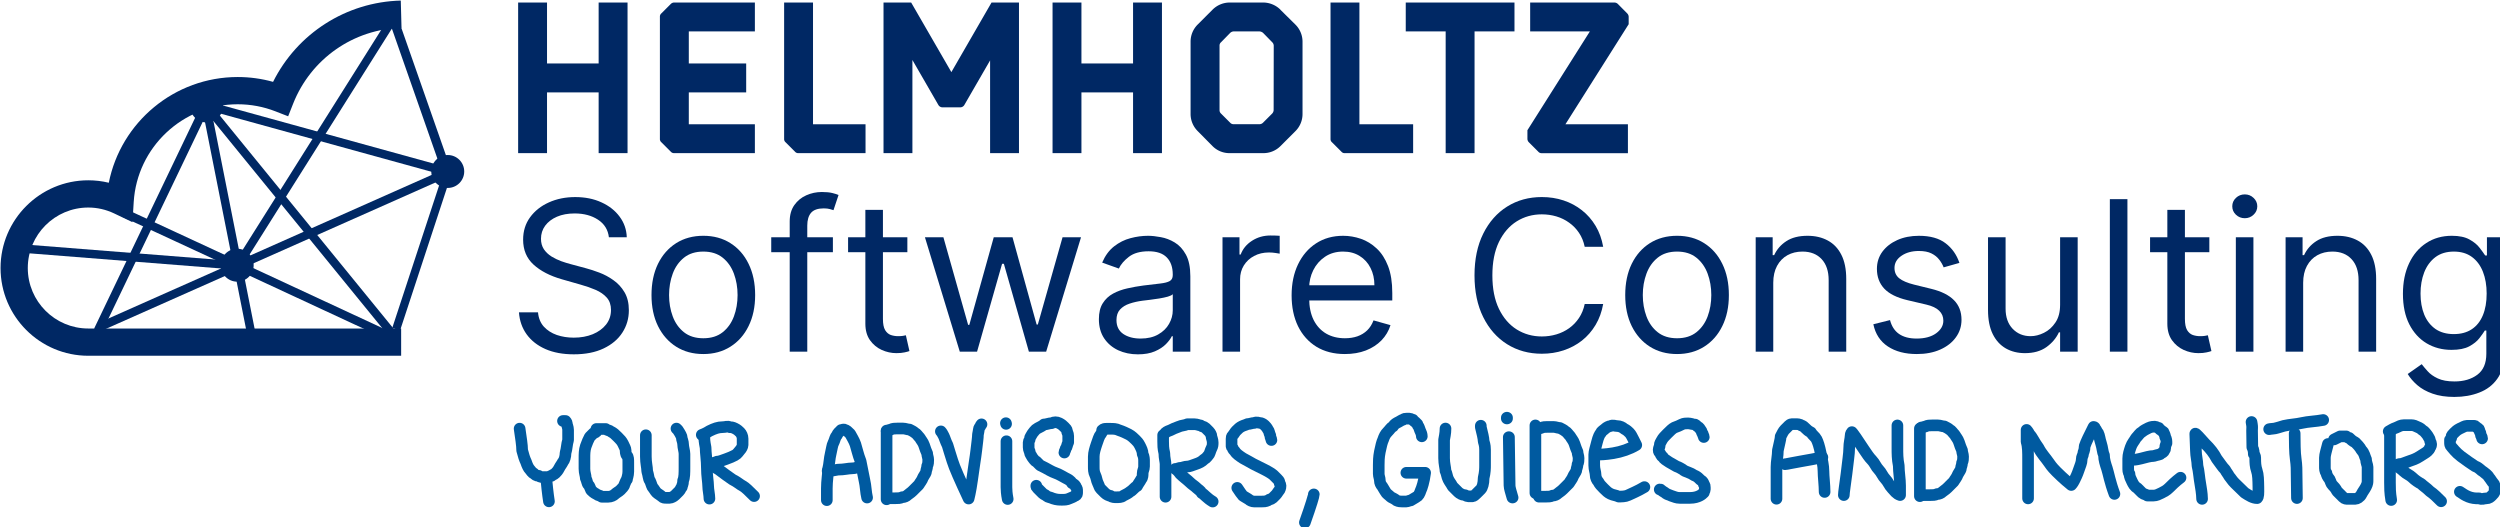 <?xml version="1.0" encoding="UTF-8" standalone="no"?>
<!-- Created with Inkscape (http://www.inkscape.org/) -->

<svg
   width="187.967mm"
   height="39.646mm"
   viewBox="0 0 187.967 39.646"
   version="1.1"
   id="svg1"
   inkscape:version="1.4 (e7c3feb1, 2024-10-09)"
   sodipodi:docname="Consulting_logo.svg"
   xmlns:inkscape="http://www.inkscape.org/namespaces/inkscape"
   xmlns:sodipodi="http://sodipodi.sourceforge.net/DTD/sodipodi-0.dtd"
   xmlns="http://www.w3.org/2000/svg"
   xmlns:svg="http://www.w3.org/2000/svg">
  <sodipodi:namedview
     id="namedview1"
     pagecolor="#ffffff"
     bordercolor="#000000"
     borderopacity="0.25"
     inkscape:showpageshadow="2"
     inkscape:pageopacity="0.0"
     inkscape:pagecheckerboard="0"
     inkscape:deskcolor="#d1d1d1"
     inkscape:document-units="mm"
     inkscape:zoom="1.2380192"
     inkscape:cx="394.9858"
     inkscape:cy="113.89161"
     inkscape:window-width="2496"
     inkscape:window-height="1387"
     inkscape:window-x="0"
     inkscape:window-y="25"
     inkscape:window-maximized="0"
     inkscape:current-layer="layer1" />
  <defs
     id="defs1" />
  <g
     inkscape:label="Layer 1"
     inkscape:groupmode="layer"
     id="layer1"
     transform="translate(-17.937,-92.967)">
    <g
       id="g2"
       transform="matrix(0.265,0,0,0.265,7.814,85.412)"
       inkscape:label="Claim">
      <g
         id="g1"
         transform="translate(1.814,0.318)">
        <path
           d="m 236.218,152.291 c 0,0.362 0,1.086 0.362,2.896 0,1.448 0.362,3.62 0.362,5.791 0,2.172 0.362,3.982 0.362,5.067 0,1.086 0.362,2.534 0.362,3.62"
           class="st10"
           id="STROKE_4bbfc3be-eb43-4e07-8f7f-d05a0b33e09c-6-9-4"
           inkscape:connector-curvature="0"
           style="fill:none;stroke:#005aa0;stroke-width:3.3;stroke-linecap:round;stroke-linejoin:round;stroke-miterlimit:2.182;stroke-opacity:1" />
        <path
           d="m 235.494,151.567 c 0,0 1.086,-0.362 2.172,-1.086 1.448,-0.724 2.534,-1.086 3.62,-1.086 1.086,0 1.448,-0.362 2.172,0 0.362,0 0.724,0 1.448,0.362 0.724,0.362 1.086,0.724 1.448,1.086 0.362,0.362 0.724,1.086 0.724,1.81 0,0.724 0,1.086 0,1.81 0,0.362 -0.362,1.086 -0.724,1.448 -0.362,0.362 -0.724,1.086 -1.448,1.448 -0.724,0.362 -1.448,0.724 -2.534,1.086 -1.086,0.362 -1.81,0.724 -2.534,0.724 -0.724,0.362 -1.448,0.362 -1.81,0.724 0,0 0.724,0.724 2.172,1.448 1.448,1.086 2.896,2.172 3.982,2.896 1.448,0.724 2.172,1.448 2.896,1.81 0.724,0.362 1.81,1.448 3.258,2.896"
           class="st10"
           id="STROKE_918c97ff-555b-4fb7-a653-612ca54d371f-0-0-8"
           inkscape:connector-curvature="0"
           style="fill:none;stroke:#005aa0;stroke-width:3.3;stroke-linecap:round;stroke-linejoin:round;stroke-miterlimit:2.182;stroke-opacity:1" />
      </g>
      <g
         id="g9"
         transform="matrix(1.083,0,0,1.083,-52.451,-15.045)">
        <path
           d="m 549.106,170.879 v -3.258 -5.067 c 0,-1.448 0.364,-2.896 0.364,-4.344 0.36,-1.81 0.724,-2.896 0.724,-3.62 0.364,-0.724 0.724,-1.448 1.086,-1.81 0.36,-0.362 0.724,-0.724 1.086,-1.086 0.36,-0.362 0.724,-0.362 0.724,-0.362 h 1.086 c 0.36,0 1.086,0 1.448,0.362 0.364,0 0.724,0.362 1.086,0.724 0.36,0.362 0.724,0.724 1.448,1.086 0.364,0.724 1.086,1.086 1.448,1.81 0.36,0.724 0.724,1.81 1.086,3.62 0.36,1.81 0.724,3.258 0.724,4.705 0,1.448 0.302,3.654 0.302,5.464"
           class="st10"
           id="STROKE_cb2221c8-556f-45f0-beac-843ebe305d43-7-2"
           inkscape:connector-curvature="0"
           style="fill:none;stroke:#005aa0;stroke-width:3.045;stroke-linecap:round;stroke-linejoin:round;stroke-miterlimit:2.182;stroke-dasharray:none;stroke-opacity:1"
           sodipodi:nodetypes="ccscccccscccccsc" />
        <path
           d="m 551.354,161.83 c 0.36,0 1.81,-0.362 3.982,-0.724 2.172,-0.362 3.982,-0.724 5.792,-1.086"
           class="st10"
           id="STROKE_ca17bcb1-264d-4ebc-994c-0d61cf8adbef-8-2"
           inkscape:connector-curvature="0"
           style="fill:none;stroke:#005aa0;stroke-width:3.045;stroke-linecap:round;stroke-linejoin:round;stroke-miterlimit:2.182;stroke-dasharray:none;stroke-opacity:1" />
      </g>
      <path
         d="m 492.06,157.472 c 0,0 1.539,0 3.848,-0.385 2.308,-0.385 4.617,-1.154 6.541,-2.308 0,0 -0.383,-0.77 -0.769,-1.539 -0.383,-0.769 -0.77,-1.539 -1.155,-1.924 -0.383,-0.385 -0.769,-0.77 -1.539,-1.154 -0.387,-0.384 -1.155,-0.769 -1.924,-0.769 -0.769,0 -1.154,-0.385 -1.924,0 -0.383,0 -1.154,0.385 -1.539,0.769 -0.383,0.385 -1.154,0.77 -1.154,1.154 -0.387,0.385 -0.769,1.154 -1.154,2.693 -0.383,1.539 -0.769,2.693 -0.769,3.463 0,0.769 0,1.924 0,3.078 0,1.154 0.383,1.924 0.383,2.693 0,0.77 0.383,1.539 0.769,1.924 0.387,0.769 0.77,1.154 1.539,1.924 0.77,0.77 1.154,1.154 1.924,1.539 0.769,0.385 1.539,0.385 2.308,0.769 0.77,0 1.924,0 2.693,-0.384 0.77,-0.385 2.693,-1.154 4.617,-2.309"
         class="st10"
         id="STROKE_9b21f7b6-d7c4-4e3c-b49a-f6b4b373adf9-9-7"
         inkscape:connector-curvature="0"
         style="fill:none;stroke:#005aa0;stroke-width:3.3;stroke-linecap:round;stroke-linejoin:round;stroke-miterlimit:2.182;stroke-opacity:1" />
      <path
         d="m 698.69,154.485 c -0.43,1.729 -0.864,3.026 -0.864,3.891 0,1.297 0,2.161 0,2.594 0,0.432 0,1.297 0.435,1.729 0,0.432 0.43,1.297 0.864,1.729 0.43,0.865 0.43,1.297 0.865,1.729 0.43,0.432 0.864,0.865 1.297,1.729 0.864,0.865 1.297,1.297 1.729,1.729 0.43,0.432 0.864,0.432 1.297,0.432 0.43,0 0.43,0 0.864,0 0.43,0 0.865,0 1.297,0 0.435,0 1.297,-0.432 1.729,-1.297 0.43,-0.865 0.865,-1.297 1.297,-2.161 0.435,-0.865 0.435,-1.297 0.435,-1.729 0,-0.432 0,-0.865 0,-1.729 0,-0.865 0,-1.729 0,-2.161 0,-0.432 -0.435,-1.297 -0.435,-2.161 -0.43,-0.865 -0.43,-1.729 -1.297,-2.594 -0.43,-0.865 -1.297,-1.729 -1.729,-2.162 -0.864,-0.432 -1.297,-0.865 -1.729,-1.297 -0.435,0 -0.865,-0.432 -0.865,-0.432 -0.43,0 -0.43,0 -0.864,0 -0.43,0 -0.43,0 -0.43,0 0,0 0,0 -0.435,0 0,0 -0.864,0.432 -1.729,0.865"
         class="st10"
         id="STROKE_ae7eb022-d907-4ea9-ba1d-173c0cfe60a5-6-3"
         inkscape:connector-curvature="0"
         style="fill:none;stroke:#005aa0;stroke-width:3.3;stroke-linecap:round;stroke-linejoin:round;stroke-miterlimit:2.182;stroke-opacity:1" />
      <path
         d="m 742.43,152.889 c 0,-0.396 -0.398,-0.792 -0.398,-1.187 0,-0.396 -0.394,-0.792 -0.394,-1.188 0,-0.396 -0.398,-0.396 -0.792,-0.792 -0.394,-0.396 -0.394,-0.396 -0.791,-0.396 h -0.792 -1.187 c -0.394,0 -1.187,0.396 -1.979,0.792 -0.792,0.396 -1.188,0.792 -1.583,1.188 -0.398,0.396 -0.792,0.792 -0.792,1.188 0,0.396 -0.398,0.792 -0.398,0.792 v 0.792 c 0,0.396 0,0.792 0.398,1.187 0.394,0.396 1.187,1.583 2.771,2.771 1.583,1.187 2.771,1.979 3.958,2.771 1.188,0.396 1.583,1.187 2.375,1.583 0.394,0.396 1.187,0.792 1.583,1.583 0.394,0.396 0.791,1.187 1.187,1.583 0.394,0.396 0.394,0.792 0.394,1.187 v 1.188 c 0,0.396 -0.394,0.792 -0.791,1.187 -0.398,0.396 -0.792,0.792 -1.583,0.792 -0.792,0 -1.188,0.396 -1.979,0 -2.465,0.12 -3.852,-0.715 -5.515,-1.865"
         class="st10"
         id="STROKE_4112c6b6-cb74-4573-8e45-315dd9380417-8-9"
         inkscape:connector-curvature="0"
         style="fill:none;stroke:#005aa0;stroke-width:3.3;stroke-linecap:round;stroke-linejoin:round;stroke-miterlimit:2.182;stroke-dasharray:none;stroke-opacity:1"
         sodipodi:nodetypes="csscscsscscscsccccsscscc" />
      <g
         id="g12">
        <path
           d="m 185.624,150.122 c 0.36,2.534 0.724,4.706 0.724,6.153 0.36,1.448 0.724,2.534 1.086,3.258 0.364,1.086 0.724,1.81 1.086,2.172 0.36,0.362 0.724,1.086 1.086,1.086 0.364,0.362 0.724,0.724 1.448,0.724 0.36,0.362 1.086,0.362 1.448,0.362 0.364,0 0.724,0 1.086,0 0.364,0 0.724,-0.362 1.086,-0.362 0.36,-0.362 0.724,-0.362 1.086,-0.724 0.36,-0.362 0.724,-0.724 1.086,-1.448 0.364,-0.724 0.724,-1.086 1.086,-1.81 0.364,-0.362 0.724,-1.448 0.724,-2.534 0.364,-1.086 0.364,-2.534 0.724,-3.62 0,-1.086 0,-2.172 0,-2.896 0,-0.724 -0.364,-1.448 -0.364,-1.81 0,-0.362 -0.364,-0.724 -0.364,-0.724 0,0 0,0 -0.36,0 h -0.364"
           class="st10"
           id="STROKE_1035bfa3-8432-4b01-a869-f76f835afe5c-9-7"
           inkscape:connector-curvature="0"
           style="fill:none;stroke:#005aa0;stroke-width:3.3;stroke-linecap:round;stroke-linejoin:round;stroke-miterlimit:2.182;stroke-opacity:1" />
        <path
           d="m 193.225,164.601 c 0.364,3.982 0.724,6.153 0.724,6.153"
           class="st10"
           id="STROKE_59e0847a-14f3-4da4-a95d-95738cc688a6-7-0"
           inkscape:connector-curvature="0"
           style="fill:none;stroke:#005aa0;stroke-width:3.3;stroke-linecap:round;stroke-linejoin:round;stroke-miterlimit:2.182;stroke-opacity:1" />
      </g>
      <path
         d="m 207.411,150.984 c -0.375,0.377 -0.754,0.377 -0.754,0.377 0,0 -0.375,0.377 -1.131,1.131 -0.375,0.754 -0.754,1.508 -1.131,2.638 -0.375,1.131 -0.375,2.261 -0.375,3.392 0,1.131 0,1.885 0,3.015 0,1.131 0.375,1.885 0.375,2.638 0.379,0.754 0.379,1.508 0.754,1.885 0.375,0.377 0.375,0.754 0.754,1.508 0.379,0.377 0.754,0.754 1.508,1.131 0.379,0.377 1.131,0.377 1.508,0.754 0.375,0 1.131,0 1.885,0 0.754,0 1.508,-0.377 1.885,-0.754 0.379,-0.377 1.131,-0.754 1.507,-1.131 0.379,-0.377 1.131,-1.131 1.131,-1.508 0.379,-0.754 0.379,-1.131 0.754,-1.508 0,-0.377 0.379,-1.131 0.379,-2.261 0,-1.131 0,-1.885 0,-2.638 0,-0.754 0,-1.508 -0.379,-1.885 -0.375,-0.377 -0.375,-1.131 -0.375,-1.508 0,-0.377 -0.379,-1.131 -0.754,-1.885 -0.379,-0.754 -0.754,-1.131 -1.507,-1.885 -0.754,-0.754 -1.131,-1.131 -1.885,-1.508 -0.379,-0.377 -1.131,-0.377 -1.508,-0.754 -0.379,0 -1.508,0 -2.638,0"
         class="st10"
         id="STROKE_8f280116-16c6-4196-97ac-6bd6d5a852d8-4-3"
         inkscape:connector-curvature="0"
         style="fill:none;stroke:#005aa0;stroke-width:3.3;stroke-linecap:round;stroke-linejoin:round;stroke-miterlimit:2.182;stroke-opacity:1" />
      <path
         d="m 221.442,151.997 c 0,0 0,0.756 0,1.889 0,1.133 0,2.267 0,4.156 0,1.889 0.38,3.022 0.38,4.156 0.376,1.133 0.376,2.267 0.756,2.645 0.38,0.756 0.38,1.133 0.755,1.889 0.38,0.378 0.756,1.133 1.133,1.511 0.38,0.378 1.133,0.756 1.511,1.133 0.38,0.378 0.756,0.378 1.133,0.378 0.38,0 0.756,0 1.134,0 0.38,0 1.133,-0.378 1.511,-0.756 0.38,-0.378 0.755,-0.756 1.133,-1.133 0.38,-0.378 0.38,-0.756 0.755,-1.133 0,-0.378 0.38,-0.756 0.38,-1.889 0.38,-0.756 0.38,-2.267 0.38,-3.778 0,-1.511 0,-3.022 0,-3.778 0,-0.756 -0.38,-1.889 -0.38,-2.645 0,-0.756 -0.38,-1.511 -0.38,-1.889 0,-0.378 -0.376,-1.133 -1.133,-2.267 l -0.38,-0.378"
         class="st10"
         id="STROKE_3fc6a68d-3965-4443-9fb8-55f4dee515f6-5-9"
         inkscape:connector-curvature="0"
         style="fill:none;stroke:#005aa0;stroke-width:3.3;stroke-linecap:round;stroke-linejoin:round;stroke-miterlimit:2.182;stroke-opacity:1" />
      <path
         d="m 448.322,150.095 c 0,0.4 0,1.202 -0.399,3.205 0,2.003 0,3.606 0,5.208 0,1.603 0.399,2.804 0.399,3.606 0.399,0.801 0.399,1.603 0.801,2.404 0.399,0.801 0.801,1.202 1.202,2.003 0.403,0.4 0.801,0.801 1.603,1.603 0.399,0.401 1.202,0.801 1.603,0.801 0.403,0 0.801,0.401 1.202,0.401 0.403,0 0.801,0 1.202,0 0.403,0 0.801,-0.401 1.202,-0.801 0.399,-0.401 0.801,-0.801 1.202,-1.202 0.403,-0.401 0.802,-1.603 0.802,-3.205 0.399,-1.603 0.399,-2.804 0.399,-3.606 0,-0.801 0,-1.603 0,-2.404 0,-0.801 0,-1.603 0,-2.003 0,-0.401 0,-1.202 -0.399,-2.404 0,-0.801 -0.403,-2.404 -0.802,-4.006 v -0.4"
         class="st10"
         id="STROKE_75a5dfab-a9b4-413a-85e5-a0669b526165-4-6"
         inkscape:connector-curvature="0"
         style="fill:none;stroke:#005aa0;stroke-width:3.3;stroke-linecap:round;stroke-linejoin:round;stroke-miterlimit:2.182;stroke-opacity:1" />
      <path
         d="m 340.188,156.906 c 0,-0.362 0.364,-0.724 0.364,-1.086 0.36,-0.362 0.36,-1.086 0.724,-1.81 0,-0.724 0,-1.448 0,-1.81 0,-0.724 -0.364,-1.086 -0.364,-1.448 0,-0.362 -0.36,-0.724 -0.724,-1.086 -0.364,-0.362 -0.724,-0.724 -1.448,-1.086 -0.724,-0.362 -1.448,-0.362 -2.172,0 -0.724,0 -1.448,0.362 -2.172,0.362 -0.36,0.362 -1.086,0.724 -1.81,1.086 -0.724,0.362 -1.086,1.086 -1.448,1.448 -0.364,0.724 -0.724,1.086 -0.724,1.448 0,0.362 -0.36,0.724 -0.36,1.086 0,0.362 0,0.724 0,1.448 0,0.724 0.36,1.086 0.36,1.448 0,0.362 0.364,0.724 0.724,1.448 0.36,0.362 0.724,1.086 1.086,1.086 0.36,0.362 0.36,0.362 0.724,0.724 l 0.36,0.362 c 0,0 0.724,0.362 1.448,0.724 0.724,0.362 1.81,1.086 2.896,1.448 1.086,0.362 2.172,1.086 2.896,1.448 0.724,0.362 1.448,0.724 1.81,1.448 0.724,0.362 1.086,0.724 1.086,1.086 0.364,0.362 0.364,0.724 0.364,1.086 0,0.362 0,0.362 0,0.724 0,0.362 -0.364,0.724 -0.724,0.724 -0.364,0.362 -0.724,0.362 -1.448,0.724 -0.724,0.362 -1.448,0.362 -2.172,0.362 -0.724,0 -1.448,0 -2.534,-0.362 -0.724,-0.362 -1.448,-0.362 -1.81,-0.724 -0.36,-0.362 -0.724,-0.362 -1.086,-0.724 -0.364,-0.362 -0.364,-0.362 -0.724,-0.724 -0.36,-0.362 -0.36,-0.362 -0.724,-0.724 -0.36,-0.362 -0.36,-0.362 -0.36,-0.724"
         class="st10"
         id="STROKE_687b38be-e5c8-4e17-b231-c89740ac7f40-5-2"
         inkscape:connector-curvature="0"
         style="fill:none;stroke:#005aa0;stroke-width:3.3;stroke-linecap:round;stroke-linejoin:round;stroke-miterlimit:2.182;stroke-opacity:1" />
      <path
         d="m 643.468,158.974 c 0,0 0.724,0 2.172,-0.362 1.448,-0.362 2.534,-0.724 3.62,-0.724 1.086,-0.362 1.81,-0.362 2.172,-0.724 0.364,-0.362 0.724,-0.362 0.724,-0.724 0,0 0.36,-0.362 0.36,-0.724 0,-0.362 0,-0.724 0.364,-1.448 0,-0.724 0,-1.086 -0.364,-1.81 0,-0.362 -0.36,-1.086 -0.36,-1.086 0,-0.362 -0.364,-0.362 -0.724,-0.724 -0.36,-0.362 -0.724,-0.362 -0.724,-0.724 -0.36,0 -0.724,-0.362 -1.086,-0.362 -0.36,0 -1.086,0 -1.81,0.362 -0.724,0.362 -1.448,0.724 -1.81,1.086 -0.724,0.362 -1.086,1.086 -1.81,1.81 -0.36,0.724 -1.086,1.448 -1.448,2.534 -0.364,1.086 -0.724,2.172 -0.724,3.258 0,1.086 0,2.172 0,2.534 0,0.724 0,1.448 0.364,1.81 0,0.724 0.364,1.448 0.724,2.172 0.36,0.724 0.724,1.448 1.448,1.81 0.724,0.724 1.086,1.086 1.448,1.448 0.364,0.362 1.086,0.362 1.448,0.724 0.36,0 1.086,0 1.81,0 0.724,0 1.448,-0.362 2.172,-0.724 0.724,-0.362 1.448,-0.724 2.172,-1.448 0.724,-0.724 1.81,-1.81 3.257,-2.896"
         class="st10"
         id="STROKE_31a1b989-e287-4f0c-b897-7bc08346b376-8-7"
         inkscape:connector-curvature="0"
         style="fill:none;stroke:#005aa0;stroke-width:3.3;stroke-linecap:round;stroke-linejoin:round;stroke-miterlimit:2.182;stroke-opacity:1" />
      <path
         d="m 410.959,168.781 c 0,0.362 -0.724,2.896 -2.534,7.963"
         class="st10"
         id="STROKE_7ec552bc-ae78-4f42-9557-8222dd36bf8a-7-0"
         inkscape:connector-curvature="0"
         style="fill:none;stroke:#005aa0;stroke-width:3.3;stroke-linecap:round;stroke-linejoin:round;stroke-miterlimit:2.182;stroke-opacity:1" />
      <path
         d="m 351.302,150.559 c 0,0 -0.395,0.397 -0.793,1.189 -0.395,0.397 -0.793,1.586 -1.189,2.776 -0.395,1.189 -0.793,2.379 -0.793,3.568 0,0.793 0,1.983 0,2.776 0,0.793 0,1.586 0.395,2.379 0.395,0.793 0.395,1.586 0.793,2.379 0.395,0.793 0.395,1.19 0.793,1.586 0.399,0.397 0.793,0.793 1.189,1.19 0.395,0.397 1.189,0.793 1.586,0.793 0.395,0.397 1.189,0.397 1.586,0.397 0.793,0 1.586,0 1.982,-0.397 0.793,-0.396 1.586,-0.793 1.983,-1.19 0.793,-0.396 1.189,-1.189 1.983,-1.586 0.395,-0.793 0.793,-1.19 1.189,-1.982 0.395,-0.397 0.395,-1.189 0.395,-1.586 0,-0.793 0.395,-1.19 0.395,-1.983 0,-0.793 0,-1.19 0,-1.586 0,-0.396 0,-1.19 -0.395,-1.983 0,-0.793 -0.395,-1.586 -0.793,-2.379 -0.395,-0.793 -0.793,-1.189 -1.189,-1.586 -0.395,-0.396 -1.189,-1.189 -1.982,-1.586 -0.793,-0.397 -1.586,-0.793 -2.775,-1.189 -0.793,-0.397 -1.586,-0.397 -2.379,-0.397 -0.395,0 -0.793,0 -1.189,0 -0.395,0 -0.793,0 -1.189,0.397"
         class="st10"
         id="STROKE_84263edc-5485-4fcc-b43c-0b4b1accf8ff-6-9"
         inkscape:connector-curvature="0"
         style="fill:none;stroke:#005aa0;stroke-width:3.3;stroke-linecap:round;stroke-linejoin:round;stroke-miterlimit:2.182;stroke-opacity:1" />
      <g
         id="g5"
         transform="matrix(0.947,0,0,0.947,20.617,8.807)">
        <path
           d="m 367.047,151.165 c 0,0 0,0.724 0,1.81 0,1.086 0,2.172 0.36,3.62 0,1.448 0.36,2.534 0.36,3.258 0,0.724 0,1.448 0,2.172 0,0.724 0,1.81 0,3.982 0,2.172 0,3.258 0,3.62"
           class="st10"
           id="STROKE_d5005289-65c3-4567-b633-ae9029d347c1-6-1"
           inkscape:connector-curvature="0"
           style="fill:none;stroke:#005aa0;stroke-width:3.485;stroke-linecap:round;stroke-linejoin:round;stroke-miterlimit:2.182;stroke-dasharray:none;stroke-opacity:1" />
        <path
           d="m 367.772,150.441 c 0,0 0.36,-0.362 1.448,-0.724 0.724,-0.362 1.448,-0.724 2.534,-1.086 0.724,-0.362 1.81,-0.362 2.534,-0.724 0.724,0 1.448,0 2.172,0 0.724,0 1.448,0.362 1.81,0.362 0.36,0.362 1.086,0.362 1.448,0.724 0.364,0.362 0.724,0.724 1.086,1.086 0.36,0.362 0.724,1.086 0.724,1.448 0,0.362 0.364,1.086 0.364,1.81 0,0.724 0,1.086 -0.364,1.81 -0.36,0.724 -0.36,1.086 -0.724,1.81 -0.36,0.362 -0.724,1.086 -1.448,1.448 -0.724,0.724 -1.448,1.086 -2.534,1.448 -1.086,0.362 -1.81,0.724 -2.534,0.724 -0.724,0 -1.448,0.362 -1.81,0.362 -0.724,0 -1.086,0.362 -1.81,0.362 0,0 0.724,0.362 1.448,1.448 1.086,1.086 2.172,1.81 2.896,2.534 0.724,0.724 1.448,1.086 2.172,1.81 0.36,0.362 1.086,0.724 1.448,1.448 0.724,0.362 1.448,1.448 3.258,2.534"
           class="st10"
           id="STROKE_2a1940cb-238b-48fa-9d7b-b8a74c08b894-8-7"
           inkscape:connector-curvature="0"
           style="fill:none;stroke:#005aa0;stroke-width:3.485;stroke-linecap:round;stroke-linejoin:round;stroke-miterlimit:2.182;stroke-dasharray:none;stroke-opacity:1" />
      </g>
      <path
         d="m 613.61,169.919 v 0 c 0,-0.423 0,-0.423 0,-0.845 0,-0.423 0,-1.69 0,-3.803 0,-2.113 0,-4.225 0,-6.338 0,-2.113 0,-3.803 -0.42,-5.07 0,-1.268 0,-2.535 0,-3.38 0,0 0.42,0.423 0.845,1.268 0.845,0.845 1.268,2.113 2.535,3.803 0.845,1.69 2.113,2.958 2.958,4.225 0.845,1.268 1.69,2.113 2.113,2.535 0.425,0.423 2.112,2.113 4.225,3.803 0,0 0.425,-0.423 0.845,-1.268 0.42,-0.845 0.845,-1.69 1.268,-2.958 0.425,-1.268 0.845,-2.113 0.845,-2.958 0,-0.845 0.42,-1.268 0.42,-1.69 0,-0.423 0.42,-0.845 0.42,-2.113 0.42,-1.268 1.268,-2.958 2.535,-5.493 0,0 0.425,0 0.425,0.423 0.42,0.423 0.42,0.845 0.845,1.268 0.425,0.845 0.425,1.69 0.845,2.958 0.425,1.268 0.425,2.535 0.845,3.38 0,1.268 0.42,2.535 0.845,3.803 0.42,1.268 0.845,3.803 2.113,7.183"
         class="st10"
         id="STROKE_d03bfb42-be27-4ff6-88df-a77f556d9096-3-4"
         inkscape:connector-curvature="0"
         style="fill:none;stroke:#005aa0;stroke-width:3.3;stroke-linecap:round;stroke-linejoin:round;stroke-miterlimit:2.182;stroke-dasharray:none;stroke-opacity:1" />
      <path
         d="m 441.603,152.306 c 0,0 0,-0.627 -0.312,-1.254 -0.315,-0.627 -0.315,-0.94 -0.627,-1.567 -0.312,-0.314 -0.312,-0.627 -0.312,-0.627 0,0 -0.312,-0.313 -0.627,-0.627 -0.315,-0.313 -0.627,-0.313 -0.627,-0.627 -0.312,0 -0.627,-0.314 -0.94,-0.314 -0.315,0 -0.627,0 -0.94,0 -0.315,0 -0.627,0 -0.941,0.314 -0.312,0 -0.627,0.314 -1.254,0.627 -0.627,0.314 -1.254,0.627 -1.567,1.254 -0.627,0.313 -0.94,0.94 -1.567,1.567 -0.627,0.627 -0.94,1.254 -1.254,2.194 -0.312,0.627 -0.627,1.881 -0.94,3.448 -0.312,1.567 -0.312,2.821 -0.312,3.762 0,0.94 0,1.881 0,2.508 0,0.627 0.312,1.254 0.312,1.881 0,0.627 0.312,1.254 0.627,1.567 0.312,0.627 0.627,0.94 0.94,1.567 0.312,0.627 0.94,0.94 1.567,1.567 0.627,0.314 1.254,0.627 1.567,0.94 0.627,0.314 1.254,0.314 1.567,0.314 0.627,0 0.94,0 1.254,0 0.312,0 0.94,-0.314 1.254,-0.314 0.627,-0.314 0.941,-0.627 1.567,-0.94 0.627,-0.313 0.94,-0.94 1.254,-1.881 0.312,-0.627 0.94,-2.508 1.254,-5.015 v 0 c 0,0 -1.881,0 -5.329,0"
         class="st10"
         id="STROKE_e3327e3c-7eec-484b-871a-b637f47df98d-5-4"
         inkscape:connector-curvature="0"
         style="fill:none;stroke:#005aa0;stroke-width:3.3;stroke-linecap:round;stroke-linejoin:round;stroke-miterlimit:2.182;stroke-opacity:1" />
      <g
         id="g6"
         transform="translate(1.623,1.647)">
        <path
           d="m 322.131,152.049 v 2.172 4.706 3.982 2.172 c 0,0.724 0.071,1.941 0.356,3.363"
           class="st10"
           id="STROKE_327fa019-bb1a-4173-9029-dc1ce59af5d6-2-8"
           inkscape:connector-curvature="0"
           style="fill:none;stroke:#005aa0;stroke-width:3.3;stroke-linecap:round;stroke-linejoin:round;stroke-miterlimit:2.182;stroke-opacity:1"
           sodipodi:nodetypes="ccccsc" />
        <path
           d="m 321.978,146.927 0.05,0.198"
           class="st10"
           id="STROKE_fc7fe515-5887-4068-8fd1-738c28412753-6-0"
           inkscape:connector-curvature="0"
           style="fill:none;stroke:#005aa0;stroke-width:3.3;stroke-linecap:round;stroke-linejoin:round;stroke-miterlimit:2.182;stroke-opacity:1"
           sodipodi:nodetypes="cc" />
      </g>
      <path
         d="m 521.607,152.502 c 0,-0.298 -0.297,-0.595 -0.297,-0.893 -0.301,-0.298 -0.301,-0.893 -0.596,-1.191 -0.297,-0.297 -0.297,-0.595 -0.893,-0.893 -0.297,-0.298 -0.595,-0.595 -0.893,-0.595 -0.297,0 -1.191,-0.297 -1.786,-0.297 -0.596,0 -1.191,0 -1.787,0.297 -0.595,0.298 -1.191,0.595 -2.084,0.893 -0.595,0.298 -1.191,0.893 -2.084,1.786 -0.595,0.595 -1.191,1.191 -1.488,1.786 -0.301,0.595 -0.596,0.893 -0.596,1.489 0,0.298 -0.301,0.893 -0.301,1.191 0,0.298 0,0.595 0.301,0.893 0.297,0.298 0.297,0.893 0.893,1.191 0.301,0.595 0.894,0.893 1.787,1.489 0.595,0.298 1.488,0.893 2.084,1.191 0.893,0.297 1.191,0.595 1.786,0.893 0.297,0.298 0.893,0.595 1.786,0.893 0.894,0.298 1.489,0.893 1.787,0.893 0.595,0.298 0.893,0.595 1.488,1.191 0.596,0.298 0.894,0.893 0.894,1.191 0.297,0.297 0.297,0.595 0.297,0.893 0,0.298 0,0.595 0,0.595 0,0.297 -0.297,0.595 -0.297,0.893 -0.301,0.297 -0.596,0.595 -1.191,0.893 -0.596,0.298 -1.489,0.595 -2.679,0.595 -1.191,0 -2.084,0 -2.977,0 -0.893,0 -1.489,-0.298 -2.381,-0.595 -0.893,-0.297 -1.488,-0.595 -1.786,-0.893 -0.596,-0.298 -0.893,-0.595 -0.893,-0.595 -0.301,-0.298 -0.301,-0.298 -0.596,-0.298"
         class="st10"
         id="STROKE_3eed8cbf-4eab-4bec-bced-d0ae14647644-1-1"
         inkscape:connector-curvature="0"
         style="fill:none;stroke:#005aa0;stroke-width:3.3;stroke-linecap:round;stroke-linejoin:round;stroke-miterlimit:2.182;stroke-dasharray:none;stroke-opacity:1" />
      <path
         d="m 398.936,153.356 c 0,-0.323 -0.324,-0.646 -0.324,-1.293 -0.32,-0.646 -0.32,-1.293 -0.646,-1.616 -0.324,-0.646 -0.646,-0.97 -0.97,-1.293 -0.324,-0.323 -0.969,-0.646 -1.293,-0.646 -0.32,0 -0.969,-0.323 -1.616,0 -0.646,0 -1.293,0.323 -1.939,0.323 -0.646,0.323 -0.969,0.323 -1.616,0.646 -0.646,0.323 -0.969,0.646 -1.616,1.293 -0.324,0.323 -0.646,0.97 -0.969,1.293 -0.324,0.323 -0.324,0.646 -0.324,0.97 0,0.323 0,0.646 0,0.97 0,0.323 0,0.646 0,0.97 0,0.323 0,0.323 0.324,0.646 0,0.323 0.32,0.646 0.646,0.97 0.324,0.646 1.293,1.293 2.263,1.939 1.293,0.646 2.262,1.293 2.909,1.616 0.646,0.323 1.939,0.97 3.232,1.616 1.293,0.646 2.263,1.293 2.586,1.616 0.32,0.323 0.646,0.646 0.969,0.97 0.32,0.323 0.646,0.646 0.646,0.97 0,0.323 0.32,0.646 0.32,0.97 0,0.323 0,0.646 -0.32,1.293 -0.324,0.323 -0.646,0.97 -0.97,1.293 -0.324,0.323 -0.646,0.646 -0.969,0.97 -0.324,0.323 -0.969,0.323 -1.293,0.646 -0.646,0.323 -1.293,0.323 -1.939,0.323 -0.646,0 -1.293,0 -1.939,0 -0.646,0 -1.293,-0.323 -1.616,-0.646 -0.647,-0.323 -0.97,-0.646 -1.616,-0.97 -0.32,-0.323 -0.97,-1.293 -1.616,-2.262"
         class="st10"
         id="STROKE_3ea8b0cd-5735-45d8-8b3c-09a6af1ae2f3-7-8"
         inkscape:connector-curvature="0"
         style="fill:none;stroke:#005aa0;stroke-width:3.3;stroke-linecap:round;stroke-linejoin:round;stroke-miterlimit:2.182;stroke-dasharray:none;stroke-opacity:1" />
      <g
         id="g3"
         transform="translate(0.429)">
        <path
           d="m 272.363,170.416 c 0,-0.369 0,-1.474 0,-3.316 0,-2.211 0.37,-4.053 0.37,-5.526 0.367,-1.474 0.367,-2.947 0.737,-4.421 0.367,-1.474 0.367,-2.211 0.737,-2.947 0.37,-0.737 0.37,-1.105 0.737,-1.842 0.37,-0.368 0.37,-0.737 0.737,-1.105 0.367,-0.368 0.367,-0.368 0.737,-0.737 0.367,0 0.737,-0.368 1.105,0 0.37,0 0.737,0.369 1.474,1.105 0.37,0.737 1.105,1.842 1.474,2.947 0.37,1.105 0.737,2.947 1.474,4.79 0.367,1.842 0.737,3.684 1.105,5.526 0.367,1.474 0.367,3.316 0.737,4.79"
           class="st10"
           id="STROKE_62485727-e4ee-42a3-a4b0-743efb13ddfe-8-5"
           inkscape:connector-curvature="0"
           style="fill:none;stroke:#005aa0;stroke-width:3.3;stroke-linecap:round;stroke-linejoin:round;stroke-miterlimit:2.182;stroke-opacity:1" />
        <path
           d="m 272.594,162.12 c 0.364,0 1.086,0 2.896,-0.362 1.81,0 2.896,-0.362 3.982,-0.362 1.086,0 1.448,-0.362 1.81,-0.362"
           class="st10"
           id="STROKE_66e28835-735b-45a1-b041-1adcf1b3bb2d-7-4"
           inkscape:connector-curvature="0"
           style="fill:none;stroke:#005aa0;stroke-width:3.3;stroke-linecap:round;stroke-linejoin:round;stroke-miterlimit:2.182;stroke-dasharray:none;stroke-opacity:1" />
      </g>
      <g
         id="g11"
         transform="matrix(0.978,0,0,0.978,13.258,4.32)">
        <path
           d="m 718.845,149.884 c 0,0 0,0.724 0,2.534 0,1.448 0,3.62 0,6.515 0,2.534 0,4.705 0,5.791 0,1.448 0,2.896 0.36,5.067"
           class="st10"
           id="STROKE_b0a384fe-571d-4a0c-9bda-522d45722feb-6-3"
           inkscape:connector-curvature="0"
           style="fill:none;stroke:#005aa0;stroke-width:3.375;stroke-linecap:round;stroke-linejoin:round;stroke-miterlimit:2.182;stroke-dasharray:none;stroke-opacity:1" />
        <path
           d="m 718.483,149.884 v 0 c 0.724,-0.362 1.086,-0.724 2.172,-1.086 0.724,-0.362 1.448,-0.724 2.172,-0.724 0.724,0 1.086,0 1.81,0 0.724,0 1.086,0 1.81,0.362 0.724,0.362 1.086,0.362 1.81,1.086 0.724,0.362 1.086,1.086 1.448,1.448 0.364,0.724 0.724,1.086 0.724,1.448 0,0.362 0.364,0.724 0.364,1.086 0,0.362 0,0.724 -0.364,1.086 0,0.362 -0.36,0.724 -0.724,1.086 -0.36,0.362 -1.086,0.724 -2.172,1.448 -1.086,0.724 -2.172,1.086 -3.257,1.448 -1.086,0.362 -1.81,0.724 -2.172,0.724 -0.724,0 -1.086,0.362 -1.81,0.362 0,0 0.36,0 0.724,0.362 0.364,0.362 1.086,0.724 1.81,1.448 0.724,0.724 1.81,1.086 2.534,1.81 0.724,0.724 1.81,1.448 2.534,1.81 0.724,0.724 1.448,1.086 2.534,2.172 1.086,0.724 2.172,1.81 3.257,2.896"
           class="st10"
           id="STROKE_8dba4d0b-9e13-4dbf-af81-b9138d4154d9-4-6"
           inkscape:connector-curvature="0"
           style="fill:none;stroke:#005aa0;stroke-width:3.375;stroke-linecap:round;stroke-linejoin:round;stroke-miterlimit:2.182;stroke-dasharray:none;stroke-opacity:1" />
      </g>
      <g
         id="g190-87-7-4-5"
         transform="matrix(4.049,-0.054,0.056,3.92,1811.36,-2492.642)"
         style="stroke:#005aa0;stroke-width:0.83;stroke-dasharray:none;stroke-opacity:1">
        <path
           d="m -341.463,670.081 c 0,0 0,0.195 0,0.585 0,0.39 0,0.78 0,1.267 0,0.487 0,0.78 0,1.072 0,0.292 0,0.487 0,0.585 0,0.195 0.097,0.487 0.195,0.877"
           class="st10"
           id="STROKE_327fa019-bb1a-4173-9029-dc1ce59af5d6-5-4-7-6-1-9"
           inkscape:connector-curvature="0"
           style="fill:none;stroke:#005aa0;stroke-width:0.828;stroke-linecap:round;stroke-linejoin:round;stroke-miterlimit:2.182;stroke-dasharray:none;stroke-opacity:1" />
        <path
           d="m -341.58,668.671 -9.5e-4,0.069"
           class="st10"
           id="STROKE_fc7fe515-5887-4068-8fd1-738c28412753-7-5-0-0-8-4"
           inkscape:connector-curvature="0"
           style="fill:none;stroke:#005aa0;stroke-width:0.83;stroke-linecap:round;stroke-linejoin:round;stroke-miterlimit:2.182;stroke-dasharray:none;stroke-opacity:1"
           sodipodi:nodetypes="cc" />
      </g>
      <g
         id="g194-5-8-3-2-0-5"
         transform="matrix(4.007,-0.055,0.055,4.007,1976.455,-2467.759)"
         style="stroke:#005aa0;stroke-width:0.83;stroke-dasharray:none;stroke-opacity:1">
        <g
           id="g201-7-5-4-7"
           transform="translate(-1.691,0.085)"
           style="stroke:#005aa0;stroke-width:0.83;stroke-dasharray:none;stroke-opacity:1">
          <path
             d="m -615.893,395.734 c 0,0 0,0.368 0,0.92 0,0.644 0.092,1.012 0.092,1.379 0,0.276 0,0.644 0,0.828 0,0.276 0,0.46 0,0.644 0,0.184 0,0.368 0,0.552"
             class="st10"
             id="STROKE_b3e76551-ee59-40ec-803e-edea6141f3bc-2-9-2-9-1-0-2"
             inkscape:connector-curvature="0"
             style="fill:none;stroke:#005aa0;stroke-width:0.777;stroke-linecap:round;stroke-linejoin:round;stroke-miterlimit:2.182;stroke-dasharray:none;stroke-opacity:1"
             transform="matrix(1.06,0,0,1.06,324.389,229.567)" />
          <path
             d="m -330.26,648.724 c 0,0 0.192,-0.033 0.3,-0.033 0.107,0 0.429,-0.094 0.75,-0.188 0.429,-0.094 0.857,-0.094 1.286,-0.188 0.429,-0.094 0.965,-0.094 1.5,-0.188"
             class="st10"
             id="STROKE_8f0908c9-4a14-4855-afe3-d8170c4e9b8a-2-9-3-7-3-5-9"
             inkscape:connector-curvature="0"
             style="fill:none;stroke:#005aa0;stroke-width:0.823;stroke-linecap:round;stroke-linejoin:round;stroke-miterlimit:2.182;stroke-dasharray:none;stroke-opacity:1"
             sodipodi:nodetypes="cscsc" />
        </g>
      </g>
      <path
         d="m 662.986,170.054 v 0 0 c 0,-0.391 -0.037,-1.562 -0.445,-3.901 -0.423,-2.338 -0.445,-3.901 -0.857,-5.458 -0.037,-1.562 -0.429,-2.729 -0.45,-4.291 -0.037,-1.562 -0.178,-4.03 -0.185,-4.811 0,-0.391 1.394,1.262 2.795,2.796 1.461,1.416 2.477,2.726 3.28,4.277 1.193,1.546 1.595,2.322 2.387,3.092 0.402,0.776 0.798,1.161 1.199,1.937 0.396,0.385 0.797,1.161 1.589,1.931 0.792,0.77 1.584,1.541 2.772,2.696 1.183,0.765 2.365,1.53 3.537,1.514 v 0 c 0.385,-0.396 0.375,-1.177 0.349,-3.13 -0.037,-1.953 -0.048,-3.515 -0.456,-4.682 -0.407,-1.166 -0.423,-2.338 -0.434,-3.119 0,-0.781 0,-1.172 -0.412,-1.557 0,-0.391 0,-1.172 -0.418,-1.948 0,-0.781 -0.037,-1.562 -0.037,-2.344 0,-0.781 -0.037,-1.562 -0.037,-2.344 0,-0.781 0.09,-0.983 -0.037,-1.754 l -0.118,-0.715"
         class="st10"
         id="STROKE_d96d8f07-4979-499f-a42e-2c132fd34b79-3-2-8-0-2-7"
         inkscape:connector-curvature="0"
         style="fill:none;stroke:#005aa0;stroke-width:3.3;stroke-linecap:round;stroke-linejoin:round;stroke-miterlimit:2.182;stroke-dasharray:none;stroke-opacity:1"
         sodipodi:nodetypes="ccsccccccccscsscccccsssc" />
      <path
         style="fill:none;stroke:#005aa0;stroke-width:3.3;stroke-linecap:round;stroke-linejoin:round;stroke-miterlimit:2.182;stroke-dasharray:none;stroke-opacity:1"
         id="STROKE_34488dd7-2363-4e72-b5b0-7bd9a66ae3fa-4-5"
         class="st26"
         d="m 305.144,150.898 v 0 c 0.265,0.259 0.536,0.781 0.806,1.302 0.269,0.522 0.547,1.568 1.087,2.611 0.276,1.047 0.824,2.615 1.375,4.446 0.551,1.831 2.177,5.486 4.613,10.705 0,0 0.5,-1.845 0.978,-5.267 0.474,-3.684 0.963,-6.317 1.196,-8.421 0.234,-2.104 0.475,-3.684 0.464,-4.471 0.248,-1.054 0.237,-1.842 0.496,-2.108 0.258,-0.266 0.255,-0.529 0.514,-0.795" />
      <g
         id="g4"
         transform="translate(1.089)">
        <path
           style="fill:none;stroke:#005aa0;stroke-width:3.3;stroke-linecap:round;stroke-linejoin:round;stroke-miterlimit:2.182;stroke-dasharray:none;stroke-opacity:1"
           id="STROKE_442c823b-7bf1-4150-bd9b-fe4f965f004d-3-1"
           class="st10"
           d="m 288.657,150.975 c 0,0.295 0,1.181 0,2.953 0,1.772 0,3.544 0,5.021 0,1.477 0,2.658 0,3.544 0,0.886 0,2.067 0,3.249 0,1.477 0,2.658 0,3.839 v 0.591" />
        <path
           style="fill:none;stroke:#005aa0;stroke-width:3.3;stroke-linecap:round;stroke-linejoin:round;stroke-miterlimit:2.182;stroke-dasharray:none;stroke-opacity:1"
           id="STROKE_3dd2cf95-b14a-4477-9840-315e85d7037a-9-8"
           class="st10"
           d="m 288.657,150.68 c 0,0 0.295,0 1.181,-0.295 0.591,-0.295 1.181,-0.295 1.772,-0.295 0.591,0 1.181,0 1.772,0 0.591,0 1.181,0.295 1.772,0.295 0.591,0.295 1.181,0.591 1.477,0.886 0.591,0.295 0.886,0.886 1.477,1.477 0.295,0.591 0.886,1.181 1.181,2.067 0.295,0.886 0.591,1.772 0.886,2.363 0,0.591 0.296,1.181 0.296,1.772 0,0.591 0,1.182 -0.296,1.772 0,0.591 -0.295,1.181 -0.295,1.477 0,0.295 -0.295,0.886 -0.886,1.772 -0.295,0.886 -0.886,1.477 -1.181,2.067 -0.591,0.591 -1.181,1.181 -1.772,1.772 -0.591,0.591 -1.181,0.886 -1.477,1.181 -0.295,0.295 -0.886,0.591 -1.477,0.591 -0.591,0.295 -1.181,0.295 -2.067,0.295 -0.886,0 -1.476,0 -1.772,0" />
      </g>
      <g
         id="g7"
         transform="translate(-4.456,0.645)">
        <path
           style="fill:none;stroke:#005aa0;stroke-width:3.3;stroke-linecap:round;stroke-linejoin:round;stroke-miterlimit:2.182;stroke-dasharray:none;stroke-opacity:1"
           id="STROKE_442c823b-7bf1-4150-bd9b-fe4f965f004d-3-1-4"
           class="st10"
           d="m 478.287,148.56 c 0,0.295 0,1.181 0,2.953 0,1.772 0,3.544 0,5.021 0,1.477 0,2.658 0,3.544 0,0.886 0,2.067 0,3.249 0,1.477 0,2.658 0,3.839 v 0.591" />
        <path
           style="fill:none;stroke:#005aa0;stroke-width:3.3;stroke-linecap:round;stroke-linejoin:round;stroke-miterlimit:2.182;stroke-dasharray:none;stroke-opacity:1"
           id="STROKE_3dd2cf95-b14a-4477-9840-315e85d7037a-9-8-3"
           class="st10"
           d="m 478.717,149.585 c 0,0 0.293,0 1.181,-0.295 0.591,-0.295 1.181,-0.295 1.772,-0.295 0.591,0 1.182,0 1.772,0 0.591,0 1.182,0.295 1.772,0.295 0.591,0.295 1.181,0.591 1.477,0.886 0.59,0.295 0.886,0.886 1.476,1.477 0.297,0.591 0.886,1.181 1.182,2.067 0.297,0.886 0.59,1.772 0.886,2.363 0,0.591 0.297,1.181 0.297,1.772 0,0.591 0,1.182 -0.297,1.772 0,0.591 -0.297,1.181 -0.297,1.477 0,0.295 -0.297,0.886 -0.886,1.772 -0.297,0.886 -0.886,1.477 -1.182,2.067 -0.59,0.591 -1.181,1.181 -1.772,1.772 -0.59,0.591 -1.181,0.886 -1.476,1.181 -0.297,0.295 -0.886,0.591 -1.477,0.591 -0.59,0.295 -1.181,0.295 -2.067,0.295 -0.886,0 -1.476,0 -1.772,0" />
      </g>
      <g
         id="g10"
         transform="translate(-5.758,0.093)">
        <path
           style="fill:none;stroke:#005aa0;stroke-width:3.3;stroke-linecap:round;stroke-linejoin:round;stroke-miterlimit:2.182;stroke-dasharray:none;stroke-opacity:1"
           id="STROKE_442c823b-7bf1-4150-bd9b-fe4f965f004d-3-1-4-7"
           class="st10"
           d="m 588.676,149.993 c 0,0.295 0,1.181 0,2.953 0,1.772 0,3.544 0,5.021 0,1.477 0,2.658 0,3.544 0,0.886 0,2.067 0,3.249 0,1.477 0,2.658 0,3.839 v 0.591" />
        <path
           style="fill:none;stroke:#005aa0;stroke-width:3.3;stroke-linecap:round;stroke-linejoin:round;stroke-miterlimit:2.182;stroke-dasharray:none;stroke-opacity:1"
           id="STROKE_3dd2cf95-b14a-4477-9840-315e85d7037a-9-8-3-3"
           class="st10"
           d="m 589.118,149.698 c 0,0 0.293,0 1.181,-0.295 0.591,-0.295 1.181,-0.295 1.772,-0.295 0.591,0 1.182,0 1.772,0 0.591,0 1.182,0.295 1.772,0.295 0.591,0.295 1.181,0.591 1.477,0.886 0.59,0.295 0.886,0.886 1.476,1.477 0.297,0.591 0.886,1.181 1.182,2.067 0.297,0.886 0.59,1.772 0.886,2.363 0,0.591 0.297,1.181 0.297,1.772 0,0.591 0,1.182 -0.297,1.772 0,0.591 -0.297,1.181 -0.297,1.477 0,0.295 -0.297,0.886 -0.886,1.772 -0.297,0.886 -0.886,1.477 -1.182,2.067 -0.59,0.591 -1.181,1.181 -1.772,1.772 -0.59,0.591 -1.181,0.886 -1.476,1.181 -0.297,0.295 -0.886,0.591 -1.477,0.591 -0.59,0.295 -1.181,0.295 -2.067,0.295 -0.886,0 -1.476,0 -1.772,0" />
      </g>
      <path
         style="fill:none;stroke:#005aa0;stroke-width:3.3;stroke-linecap:round;stroke-linejoin:round;stroke-miterlimit:2.182;stroke-dasharray:none;stroke-opacity:1"
         id="STROKE_efa928a1-f6d0-46ab-b08d-706d47e4954f-5-4-5"
         class="st10"
         d="m 561.341,168.974 c 0,-0.76 0.38,-3.04 0.76,-6.08 0.38,-3.42 0.76,-5.7 0.76,-7.22 0,-1.52 0.38,-2.66 0.38,-3.42 0,-0.76 0.38,-1.14 0.38,-1.14 0,0 0.38,0.38 1.14,1.52 0.76,1.14 1.52,2.28 2.28,3.42 0.76,1.14 1.52,2.28 2.28,3.04 0.76,0.76 1.14,1.9 1.9,2.66 0.76,0.76 1.14,1.9 1.9,2.66 0.76,0.76 1.14,1.9 1.9,2.66 0.76,0.76 1.14,1.52 2.28,1.9 v -2.66 c 0,-1.9 -0.38,-3.8 -0.38,-5.7 -0.38,-1.9 -0.38,-3.42 -0.38,-4.94 v -6.46"
         sodipodi:nodetypes="ccsscsssssscscsc" />
    </g>
    <g
       aria-label="Software Consulting"
       id="text838"
       style="font-size:59.496px;line-height:1.25;font-family:Inter;-inkscape-font-specification:'Inter, Normal';letter-spacing:0px;word-spacing:0px;stroke-width:1.487"
       transform="matrix(0.265,0,0,0.265,18.598,92.105)"
       inkscape:label="Software Consulting">
      <path
         d="m 170.264,70.574 q -0.38,-3.211 -3.085,-4.986 -2.704,-1.775 -6.634,-1.775 -2.873,0 -5.028,0.93 -2.134,0.93 -3.338,2.556 -1.183,1.627 -1.183,3.697 0,1.732 0.824,2.979 0.845,1.225 2.155,2.049 1.31,0.803 2.747,1.331 1.437,0.507 2.641,0.824 l 4.395,1.183 q 1.69,0.444 3.761,1.225 2.092,0.782 3.993,2.134 1.923,1.331 3.169,3.423 1.247,2.092 1.247,5.134 0,3.507 -1.838,6.338 -1.817,2.831 -5.324,4.5 -3.486,1.669 -8.472,1.669 -4.648,0 -8.05,-1.5 -3.38,-1.5 -5.324,-4.183 -1.923,-2.683 -2.176,-6.233 h 5.409 q 0.211,2.451 1.648,4.057 1.458,1.585 3.676,2.366 2.24,0.761 4.817,0.761 3,0 5.388,-0.972 2.387,-0.993 3.782,-2.747 1.394,-1.775 1.394,-4.141 0,-2.155 -1.204,-3.507 -1.204,-1.352 -3.169,-2.197 -1.965,-0.845 -4.247,-1.479 l -5.324,-1.521 q -5.071,-1.458 -8.029,-4.162 -2.958,-2.704 -2.958,-7.078 0,-3.634 1.965,-6.338 1.986,-2.726 5.324,-4.226 3.359,-1.521 7.5,-1.521 4.183,0 7.437,1.5 3.254,1.479 5.155,4.057 1.923,2.578 2.028,5.852 z"
         style="fill:#002864"
         id="path38" />
      <path
         d="m 197.055,103.703 q -4.395,0 -7.712,-2.092 -3.296,-2.092 -5.155,-5.852 -1.838,-3.761 -1.838,-8.789 0,-5.071 1.838,-8.853 1.859,-3.782 5.155,-5.874 3.317,-2.092 7.712,-2.092 4.395,0 7.691,2.092 3.317,2.092 5.155,5.874 1.859,3.782 1.859,8.853 0,5.028 -1.859,8.789 -1.838,3.761 -5.155,5.852 -3.296,2.092 -7.691,2.092 z m 0,-4.479 q 3.338,0 5.493,-1.711 2.155,-1.711 3.19,-4.5 1.035,-2.789 1.035,-6.043 0,-3.254 -1.035,-6.064 -1.035,-2.81 -3.19,-4.543 -2.155,-1.732 -5.493,-1.732 -3.338,0 -5.493,1.732 -2.155,1.732 -3.19,4.543 -1.035,2.81 -1.035,6.064 0,3.254 1.035,6.043 1.035,2.789 3.19,4.5 2.155,1.711 5.493,1.711 z"
         style="fill:#002864"
         id="path40" />
      <path
         d="m 233.817,70.574 v 4.226 H 216.323 V 70.574 Z M 221.563,103.027 V 66.095 q 0,-2.789 1.31,-4.648 1.31,-1.859 3.402,-2.789 2.092,-0.93 4.416,-0.93 1.838,0 3,0.296 1.162,0.296 1.732,0.549 l -1.437,4.31 q -0.38,-0.127 -1.056,-0.317 -0.655,-0.19 -1.732,-0.19 -2.472,0 -3.571,1.247 -1.078,1.247 -1.078,3.655 v 35.749 z"
         style="fill:#002864"
         id="path42" />
      <path
         d="m 254.945,70.574 v 4.226 h -16.818 v -4.226 z m -11.916,-7.775 h 4.986 v 30.931 q 0,2.113 0.613,3.169 0.634,1.035 1.606,1.394 0.993,0.338 2.092,0.338 0.824,0 1.352,-0.085 0.528,-0.106 0.845,-0.169 l 1.014,4.479 q -0.507,0.19 -1.416,0.38 -0.908,0.211 -2.303,0.211 -2.113,0 -4.141,-0.908 -2.007,-0.909 -3.338,-2.768 -1.31,-1.859 -1.31,-4.69 z"
         style="fill:#002864"
         id="path44" />
      <path
         d="m 269.819,103.027 -9.888,-32.453 h 5.24 l 7.014,24.847 h 0.338 l 6.93,-24.847 h 5.324 l 6.845,24.762 h 0.338 l 7.014,-24.762 h 5.24 l -9.888,32.453 h -4.902 l -7.099,-24.931 h -0.507 l -7.099,24.931 z"
         style="fill:#002864"
         id="path46" />
      <path
         d="m 320.357,103.788 q -3.085,0 -5.599,-1.162 -2.514,-1.183 -3.993,-3.402 -1.479,-2.24 -1.479,-5.409 0,-2.789 1.099,-4.521 1.099,-1.754 2.937,-2.747 1.838,-0.993 4.057,-1.479 2.24,-0.507 4.5,-0.803 2.958,-0.38 4.796,-0.57 1.859,-0.211 2.704,-0.697 0.866,-0.486 0.866,-1.69 v -0.169 q 0,-3.127 -1.711,-4.859 -1.69,-1.732 -5.134,-1.732 -3.571,0 -5.599,1.563 -2.028,1.563 -2.852,3.338 l -4.733,-1.69 q 1.268,-2.958 3.38,-4.606 2.134,-1.669 4.648,-2.324 2.535,-0.676 4.986,-0.676 1.563,0 3.592,0.38 2.049,0.359 3.951,1.5 1.923,1.141 3.19,3.444 1.268,2.303 1.268,6.169 v 21.382 h -4.986 v -4.395 h -0.254 q -0.507,1.056 -1.69,2.261 -1.183,1.204 -3.148,2.049 -1.965,0.845 -4.796,0.845 z m 0.761,-4.479 q 2.958,0 4.986,-1.162 2.049,-1.162 3.085,-3 1.056,-1.838 1.056,-3.866 v -4.564 q -0.317,0.38 -1.394,0.697 -1.056,0.296 -2.451,0.528 -1.373,0.211 -2.683,0.38 -1.289,0.148 -2.092,0.254 -1.944,0.254 -3.634,0.824 -1.669,0.549 -2.704,1.669 -1.014,1.099 -1.014,3 0,2.599 1.923,3.93 1.944,1.31 4.923,1.31 z"
         style="fill:#002864"
         id="path48" />
      <path
         d="M 344.359,103.027 V 70.574 h 4.817 v 4.902 h 0.338 q 0.887,-2.409 3.211,-3.909 2.324,-1.5 5.24,-1.5 0.549,0 1.373,0.021 0.824,0.021 1.247,0.063 v 5.071 q -0.254,-0.063 -1.162,-0.19 -0.887,-0.148 -1.88,-0.148 -2.366,0 -4.226,0.993 -1.838,0.972 -2.916,2.704 -1.056,1.711 -1.056,3.909 v 20.536 z"
         style="fill:#002864"
         id="path50" />
      <path
         d="m 379.093,103.703 q -4.69,0 -8.092,-2.071 -3.38,-2.092 -5.219,-5.831 -1.817,-3.761 -1.817,-8.747 0,-4.986 1.817,-8.789 1.838,-3.824 5.113,-5.958 3.296,-2.155 7.691,-2.155 2.535,0 5.007,0.845 2.472,0.845 4.5,2.747 2.028,1.88 3.233,4.986 1.204,3.106 1.204,7.648 v 2.113 h -25.016 v -4.31 h 19.945 q 0,-2.747 -1.099,-4.902 -1.078,-2.155 -3.085,-3.402 -1.986,-1.247 -4.69,-1.247 -2.979,0 -5.155,1.479 -2.155,1.458 -3.317,3.803 -1.162,2.345 -1.162,5.028 v 2.873 q 0,3.676 1.268,6.233 1.289,2.535 3.571,3.866 2.282,1.31 5.303,1.31 1.965,0 3.55,-0.549 1.606,-0.57 2.768,-1.69 1.162,-1.141 1.796,-2.831 l 4.817,1.352 q -0.761,2.451 -2.556,4.31 -1.796,1.838 -4.437,2.873 -2.641,1.014 -5.937,1.014 z"
         style="fill:#002864"
         id="path52" />
      <path
         d="m 452.365,73.279 h -5.24 q -0.465,-2.261 -1.627,-3.972 -1.141,-1.711 -2.789,-2.873 -1.627,-1.183 -3.613,-1.775 -1.986,-0.592 -4.141,-0.592 -3.93,0 -7.12,1.986 -3.169,1.986 -5.05,5.852 -1.859,3.866 -1.859,9.486 0,5.62 1.859,9.486 1.88,3.866 5.05,5.852 3.19,1.986 7.12,1.986 2.155,0 4.141,-0.592 1.986,-0.592 3.613,-1.754 1.648,-1.183 2.789,-2.895 1.162,-1.732 1.627,-3.972 h 5.24 q -0.592,3.317 -2.155,5.937 -1.563,2.62 -3.888,4.458 -2.324,1.817 -5.219,2.768 -2.873,0.951 -6.148,0.951 -5.536,0 -9.846,-2.704 -4.31,-2.704 -6.782,-7.691 -2.472,-4.986 -2.472,-11.832 0,-6.845 2.472,-11.832 2.472,-4.986 6.782,-7.691 4.31,-2.704 9.846,-2.704 3.275,0 6.148,0.951 2.895,0.951 5.219,2.789 2.324,1.817 3.888,4.437 1.563,2.599 2.155,5.937 z"
         style="fill:#002864"
         id="path54" />
      <path
         d="m 473.324,103.703 q -4.395,0 -7.712,-2.092 -3.296,-2.092 -5.155,-5.852 -1.838,-3.761 -1.838,-8.789 0,-5.071 1.838,-8.853 1.859,-3.782 5.155,-5.874 3.317,-2.092 7.712,-2.092 4.395,0 7.691,2.092 3.317,2.092 5.155,5.874 1.859,3.782 1.859,8.853 0,5.028 -1.859,8.789 -1.838,3.761 -5.155,5.852 -3.296,2.092 -7.691,2.092 z m 0,-4.479 q 3.338,0 5.493,-1.711 2.155,-1.711 3.19,-4.5 1.035,-2.789 1.035,-6.043 0,-3.254 -1.035,-6.064 -1.035,-2.81 -3.19,-4.543 -2.155,-1.732 -5.493,-1.732 -3.338,0 -5.493,1.732 -2.155,1.732 -3.19,4.543 -1.035,2.81 -1.035,6.064 0,3.254 1.035,6.043 1.035,2.789 3.19,4.5 2.155,1.711 5.493,1.711 z"
         style="fill:#002864"
         id="path56" />
      <path
         d="m 500.621,83.505 v 19.522 h -4.986 V 70.574 h 4.817 v 5.071 h 0.423 q 1.141,-2.472 3.465,-3.972 2.324,-1.521 6,-1.521 3.296,0 5.768,1.352 2.472,1.331 3.845,4.057 1.373,2.704 1.373,6.845 v 20.621 h -4.986 V 82.744 q 0,-3.824 -1.986,-5.958 -1.986,-2.155 -5.451,-2.155 -2.387,0 -4.268,1.035 -1.859,1.035 -2.937,3.021 -1.078,1.986 -1.078,4.817 z"
         style="fill:#002864"
         id="path58" />
      <path
         d="m 553.441,77.842 -4.479,1.268 q -0.423,-1.12 -1.247,-2.176 -0.803,-1.078 -2.197,-1.775 -1.394,-0.697 -3.571,-0.697 -2.979,0 -4.965,1.373 -1.965,1.352 -1.965,3.444 0,1.859 1.352,2.937 1.352,1.078 4.226,1.796 l 4.817,1.183 q 4.352,1.056 6.486,3.233 2.134,2.155 2.134,5.557 0,2.789 -1.606,4.986 -1.585,2.197 -4.437,3.465 -2.852,1.268 -6.634,1.268 -4.965,0 -8.219,-2.155 -3.254,-2.155 -4.12,-6.296 l 4.733,-1.183 q 0.676,2.62 2.556,3.93 1.902,1.31 4.965,1.31 3.486,0 5.536,-1.479 2.071,-1.5 2.071,-3.592 0,-1.69 -1.183,-2.831 -1.183,-1.162 -3.634,-1.732 l -5.409,-1.268 q -4.458,-1.056 -6.55,-3.275 -2.071,-2.24 -2.071,-5.599 0,-2.747 1.542,-4.859 1.563,-2.113 4.247,-3.317 2.704,-1.204 6.127,-1.204 4.817,0 7.564,2.113 2.768,2.113 3.93,5.578 z"
         style="fill:#002864"
         id="path60" />
      <path
         d="M 582.006,89.759 V 70.574 h 4.986 v 32.453 h -4.986 v -5.493 h -0.338 q -1.141,2.472 -3.55,4.204 -2.409,1.711 -6.085,1.711 -3.042,0 -5.409,-1.331 -2.366,-1.352 -3.719,-4.057 -1.352,-2.726 -1.352,-6.867 V 70.574 h 4.986 v 20.283 q 0,3.55 1.986,5.662 2.007,2.113 5.113,2.113 1.859,0 3.782,-0.951 1.944,-0.951 3.254,-2.916 1.331,-1.965 1.331,-5.007 z"
         style="fill:#002864"
         id="path62" />
      <path
         d="m 601.106,59.757 v 43.27 h -4.986 V 59.757 Z"
         style="fill:#002864"
         id="path64" />
      <path
         d="m 624.347,70.574 v 4.226 h -16.818 v -4.226 z m -11.916,-7.775 h 4.986 v 30.931 q 0,2.113 0.613,3.169 0.634,1.035 1.606,1.394 0.993,0.338 2.092,0.338 0.824,0 1.352,-0.085 0.528,-0.106 0.845,-0.169 l 1.014,4.479 q -0.507,0.19 -1.416,0.38 -0.908,0.211 -2.303,0.211 -2.113,0 -4.141,-0.908 -2.007,-0.909 -3.338,-2.768 -1.31,-1.859 -1.31,-4.69 z"
         style="fill:#002864"
         id="path66" />
      <path
         d="M 631.868,103.027 V 70.574 h 4.986 v 32.453 z m 2.535,-37.861 q -1.458,0 -2.514,-0.993 -1.035,-0.993 -1.035,-2.387 0,-1.394 1.035,-2.387 1.056,-0.993 2.514,-0.993 1.458,0 2.493,0.993 1.056,0.993 1.056,2.387 0,1.394 -1.056,2.387 -1.035,0.993 -2.493,0.993 z"
         style="fill:#002864"
         id="path68" />
      <path
         d="m 650.968,83.505 v 19.522 h -4.986 V 70.574 h 4.817 v 5.071 h 0.423 q 1.141,-2.472 3.465,-3.972 2.324,-1.521 6,-1.521 3.296,0 5.768,1.352 2.472,1.331 3.845,4.057 1.373,2.704 1.373,6.845 V 103.027 H 666.687 V 82.744 q 0,-3.824 -1.986,-5.958 -1.986,-2.155 -5.451,-2.155 -2.387,0 -4.268,1.035 -1.859,1.035 -2.937,3.021 -1.078,1.986 -1.078,4.817 z"
         style="fill:#002864"
         id="path70" />
      <path
         d="m 693.9,115.873 q -3.613,0 -6.212,-0.93 -2.599,-0.908 -4.331,-2.409 -1.711,-1.479 -2.726,-3.169 l 3.972,-2.789 q 0.676,0.887 1.711,2.028 1.035,1.162 2.831,2.007 1.817,0.866 4.754,0.866 3.93,0 6.486,-1.902 2.556,-1.902 2.556,-5.958 v -6.592 h -0.423 q -0.549,0.887 -1.563,2.197 -0.993,1.289 -2.873,2.303 -1.859,0.993 -5.028,0.993 -3.93,0 -7.057,-1.859 -3.106,-1.859 -4.923,-5.409 -1.796,-3.55 -1.796,-8.62 0,-4.986 1.754,-8.684 1.754,-3.719 4.881,-5.747 3.127,-2.049 7.226,-2.049 3.169,0 5.028,1.056 1.88,1.035 2.873,2.366 1.014,1.31 1.563,2.155 h 0.507 v -5.155 h 4.817 v 33.382 q 0,4.183 -1.902,6.803 -1.88,2.641 -5.071,3.866 -3.169,1.247 -7.057,1.247 z m -0.169,-17.832 q 3,0 5.071,-1.373 2.071,-1.373 3.148,-3.951 1.078,-2.578 1.078,-6.169 0,-3.507 -1.056,-6.191 -1.056,-2.683 -3.127,-4.204 -2.071,-1.521 -5.113,-1.521 -3.169,0 -5.282,1.606 -2.092,1.606 -3.148,4.31 -1.035,2.704 -1.035,6 0,3.38 1.056,5.979 1.078,2.578 3.169,4.057 2.113,1.458 5.24,1.458 z"
         style="fill:#002864"
         id="path72" />
    </g>
    <path
       d="m 62.947,93.156 h 2.173 V 104.481 H 62.947 v -4.567 h -3.881 v 4.567 H 56.894 V 93.156 h 2.172 v 4.583 h 3.881 z m 5.677,0 a 0.368,0.368 0 0 0 -0.256,0.113 l -0.702,0.702 a 0.318,0.318 0 0 0 -0.113,0.255 v 9.184 a 0.319,0.319 0 0 0 0.113,0.256 l 0.702,0.702 a 0.319,0.319 0 0 0 0.256,0.113 h 6.07 v -2.173 h -4.968 v -2.395 h 4.314 v -2.174 h -4.314 v -2.411 h 4.968 v -2.172 z m 9.339,11.325 h 5.051 v -2.172 h -3.949 v -9.152 h -2.172 v 10.254 a 0.313,0.313 0 0 0 0.113,0.256 l 0.702,0.702 a 0.319,0.319 0 0 0 0.256,0.113 z m 21.284,-6.741 v -4.583 h -2.172 v 11.325 h 2.172 v -4.567 h 3.881 v 4.567 h 2.173 V 93.156 h -2.173 v 4.583 z m 14.451,3.511 a 0.409,0.409 0 0 1 -0.113,0.256 l -0.686,0.686 a 0.377,0.377 0 0 1 -0.272,0.113 h -1.942 a 0.34,0.34 0 0 1 -0.256,-0.113 l -0.686,-0.686 a 0.34,0.34 0 0 1 -0.113,-0.256 v -4.851 a 0.319,0.319 0 0 1 0.113,-0.256 l 0.686,-0.702 a 0.409,0.409 0 0 1 0.256,-0.113 h 1.949 a 0.453,0.453 0 0 1 0.272,0.113 l 0.686,0.702 a 0.374,0.374 0 0 1 0.113,0.256 z m 0.511,-7.556 a 1.857,1.857 0 0 0 -1.277,-0.538 h -2.539 a 1.827,1.827 0 0 0 -1.293,0.542 l -1.119,1.119 a 1.812,1.812 0 0 0 -0.528,1.283 v 5.436 a 1.812,1.812 0 0 0 0.527,1.279 l 1.119,1.132 a 1.785,1.785 0 0 0 1.294,0.533 h 2.539 a 1.812,1.812 0 0 0 1.277,-0.527 l 1.132,-1.132 a 1.812,1.812 0 0 0 0.529,-1.285 v -5.436 a 1.812,1.812 0 0 0 -0.527,-1.277 l -1.132,-1.119 z m 4.836,10.787 h 5.141 v -2.172 h -4.039 v -9.152 h -2.172 v 10.254 a 0.315,0.315 0 0 0 0.113,0.256 l 0.703,0.702 a 0.319,0.319 0 0 0 0.256,0.113 z m 7.587,-9.152 v 9.152 h 2.172 v -9.152 h 3.002 v -2.172 h -8.175 v 2.172 z m 12.952,-2.059 a 0.374,0.374 0 0 0 -0.257,-0.113 h -6.342 v 2.172 h 4.489 l -4.695,7.428 v 0.655 a 0.377,0.377 0 0 0 0.113,0.256 l 0.703,0.702 a 0.319,0.319 0 0 0 0.256,0.113 h 6.484 v -2.173 h -4.699 l 4.756,-7.524 v -0.559 a 0.378,0.378 0 0 0 -0.113,-0.255 z M 92.488,93.156 89.467,98.389 86.444,93.156 h -2.078 v 11.325 h 2.172 v -7.004 l 1.951,3.38 a 0.362,0.362 0 0 0 0.314,0.181 h 1.328 a 0.361,0.361 0 0 0 0.314,-0.181 l 1.934,-3.349 v 6.973 h 2.172 V 93.156 Z"
       class="cls-1"
       id="Helmholtz"
       inkscape:connector-curvature="0"
       style="fill:#002864;fill-opacity:1;stroke-width:0.113" />
    <g
       id="g8"
       inkscape:label="HIFIS icon">
      <g
         id="g861"
         transform="matrix(0.265,0,0,0.265,17.805,92.831)">
        <path
           id="line4042"
           style="fill:#002864;stroke:#002864;stroke-width:2.402;stroke-miterlimit:10"
           d="M 35.544,60.84 67.95,75.855" />
        <path
           id="line4044"
           style="fill:#002864;stroke:#002864;stroke-width:2.402;stroke-miterlimit:10"
           d="M 8.284,71.14 67.95,75.855" />
        <path
           id="line4046"
           style="fill:#002864;stroke:#002864;stroke-width:2.402;stroke-miterlimit:10"
           d="m 58.934,30.365 13.183,66.465" />
        <path
           id="line4048"
           style="fill:#002864;stroke:#002864;stroke-width:2.44;stroke-miterlimit:10"
           d="M 58.917,30.373 28.292,94.286" />
        <path
           id="line4050"
           style="fill:#002864;stroke:#002864;stroke-width:2.402;stroke-miterlimit:10"
           d="m 28.784,93.287 98.954,-43.952" />
        <path
           id="line4052"
           style="fill:#002864;stroke:#002864;stroke-width:2.402;stroke-miterlimit:10"
           d="M 58.934,30.365 127.738,49.335" />
        <path
           id="line4060"
           style="fill:#002864;stroke:#002864;stroke-width:2.603;stroke-miterlimit:10"
           d="M 111.454,4.037 127.293,49.282" />
        <path
           id="line4062"
           style="fill:#002864;stroke:#002864;stroke-width:2.367;stroke-miterlimit:10"
           d="M 113.028,4.268 67.933,75.867" />
        <path
           id="line4066"
           style="fill:#002864;stroke:#002864;stroke-width:2.402;stroke-miterlimit:10"
           d="m 58.934,30.365 54.182,66.465" />
        <path
           id="line4068"
           style="fill:#002864;stroke:#002864;stroke-width:2.33;stroke-miterlimit:10"
           d="M 127.555,49.333 112.898,93.923" />
        <path
           id="line4074"
           style="fill:#002864;stroke:#002864;stroke-width:2.402;stroke-miterlimit:10"
           d="M 67.95,75.855 113.116,96.83" />
      </g>
      <path
         style="fill:#002864;fill-opacity:1;stroke:none;stroke-opacity:1"
         inkscape:connector-curvature="0"
         id="path4054"
         d="m 214.644,201.706 h -88.769 c -13.725,0 -24.892,-11.166 -24.892,-24.891 0,-13.726 11.167,-24.892 24.892,-24.892 1.977,0 3.922,0.233 5.821,0.695 3.414,-17.172 18.611,-29.995 36.577,-29.995 3.412,0 6.772,0.461 10.03,1.372 6.854,-13.72 20.711,-22.652 36.236,-23.066 l 0.207,7.727 c -13.656,0.363 -25.726,8.815 -30.751,21.532 l -1.413,3.577 -3.584,-1.397 c -3.431,-1.337 -7.039,-2.015 -10.726,-2.015 -15.593,0 -28.555,12.182 -29.508,27.732 l -0.351,5.719 -5.171,-2.467 c -2.343,-1.117 -4.822,-1.685 -7.369,-1.685 -9.463,0 -17.161,7.698 -17.161,17.162 0,9.463 7.698,17.161 17.161,17.161 h 88.769 v 7.731 z"
         transform="matrix(0.265,0,0,0.265,-8.782,66.263)" />
      <g
         style="fill:#002864;fill-opacity:1;stroke:none;stroke-opacity:1"
         transform="matrix(0.265,0,0,0.265,-8.782,66.263)"
         id="g4056" />
      <circle
         style="fill:#002864;fill-opacity:1;stroke:none;stroke-width:0.229;stroke-miterlimit:2.182;stroke-opacity:1"
         id="path850"
         cx="51.602"
         cy="105.86"
         r="1.238" />
      <circle
         r="1.238"
         cy="112.907"
         cx="35.771"
         id="path850-9"
         style="fill:#002864;fill-opacity:1;stroke:none;stroke-width:0.229;stroke-miterlimit:2.182;stroke-opacity:1" />
      <circle
         style="fill:#002864;fill-opacity:1;stroke:none;stroke-width:0.229;stroke-miterlimit:2.182;stroke-opacity:1"
         id="path850-9-1"
         cx="33.466"
         cy="100.934"
         r="1.238" />
    </g>
  </g>
</svg>
